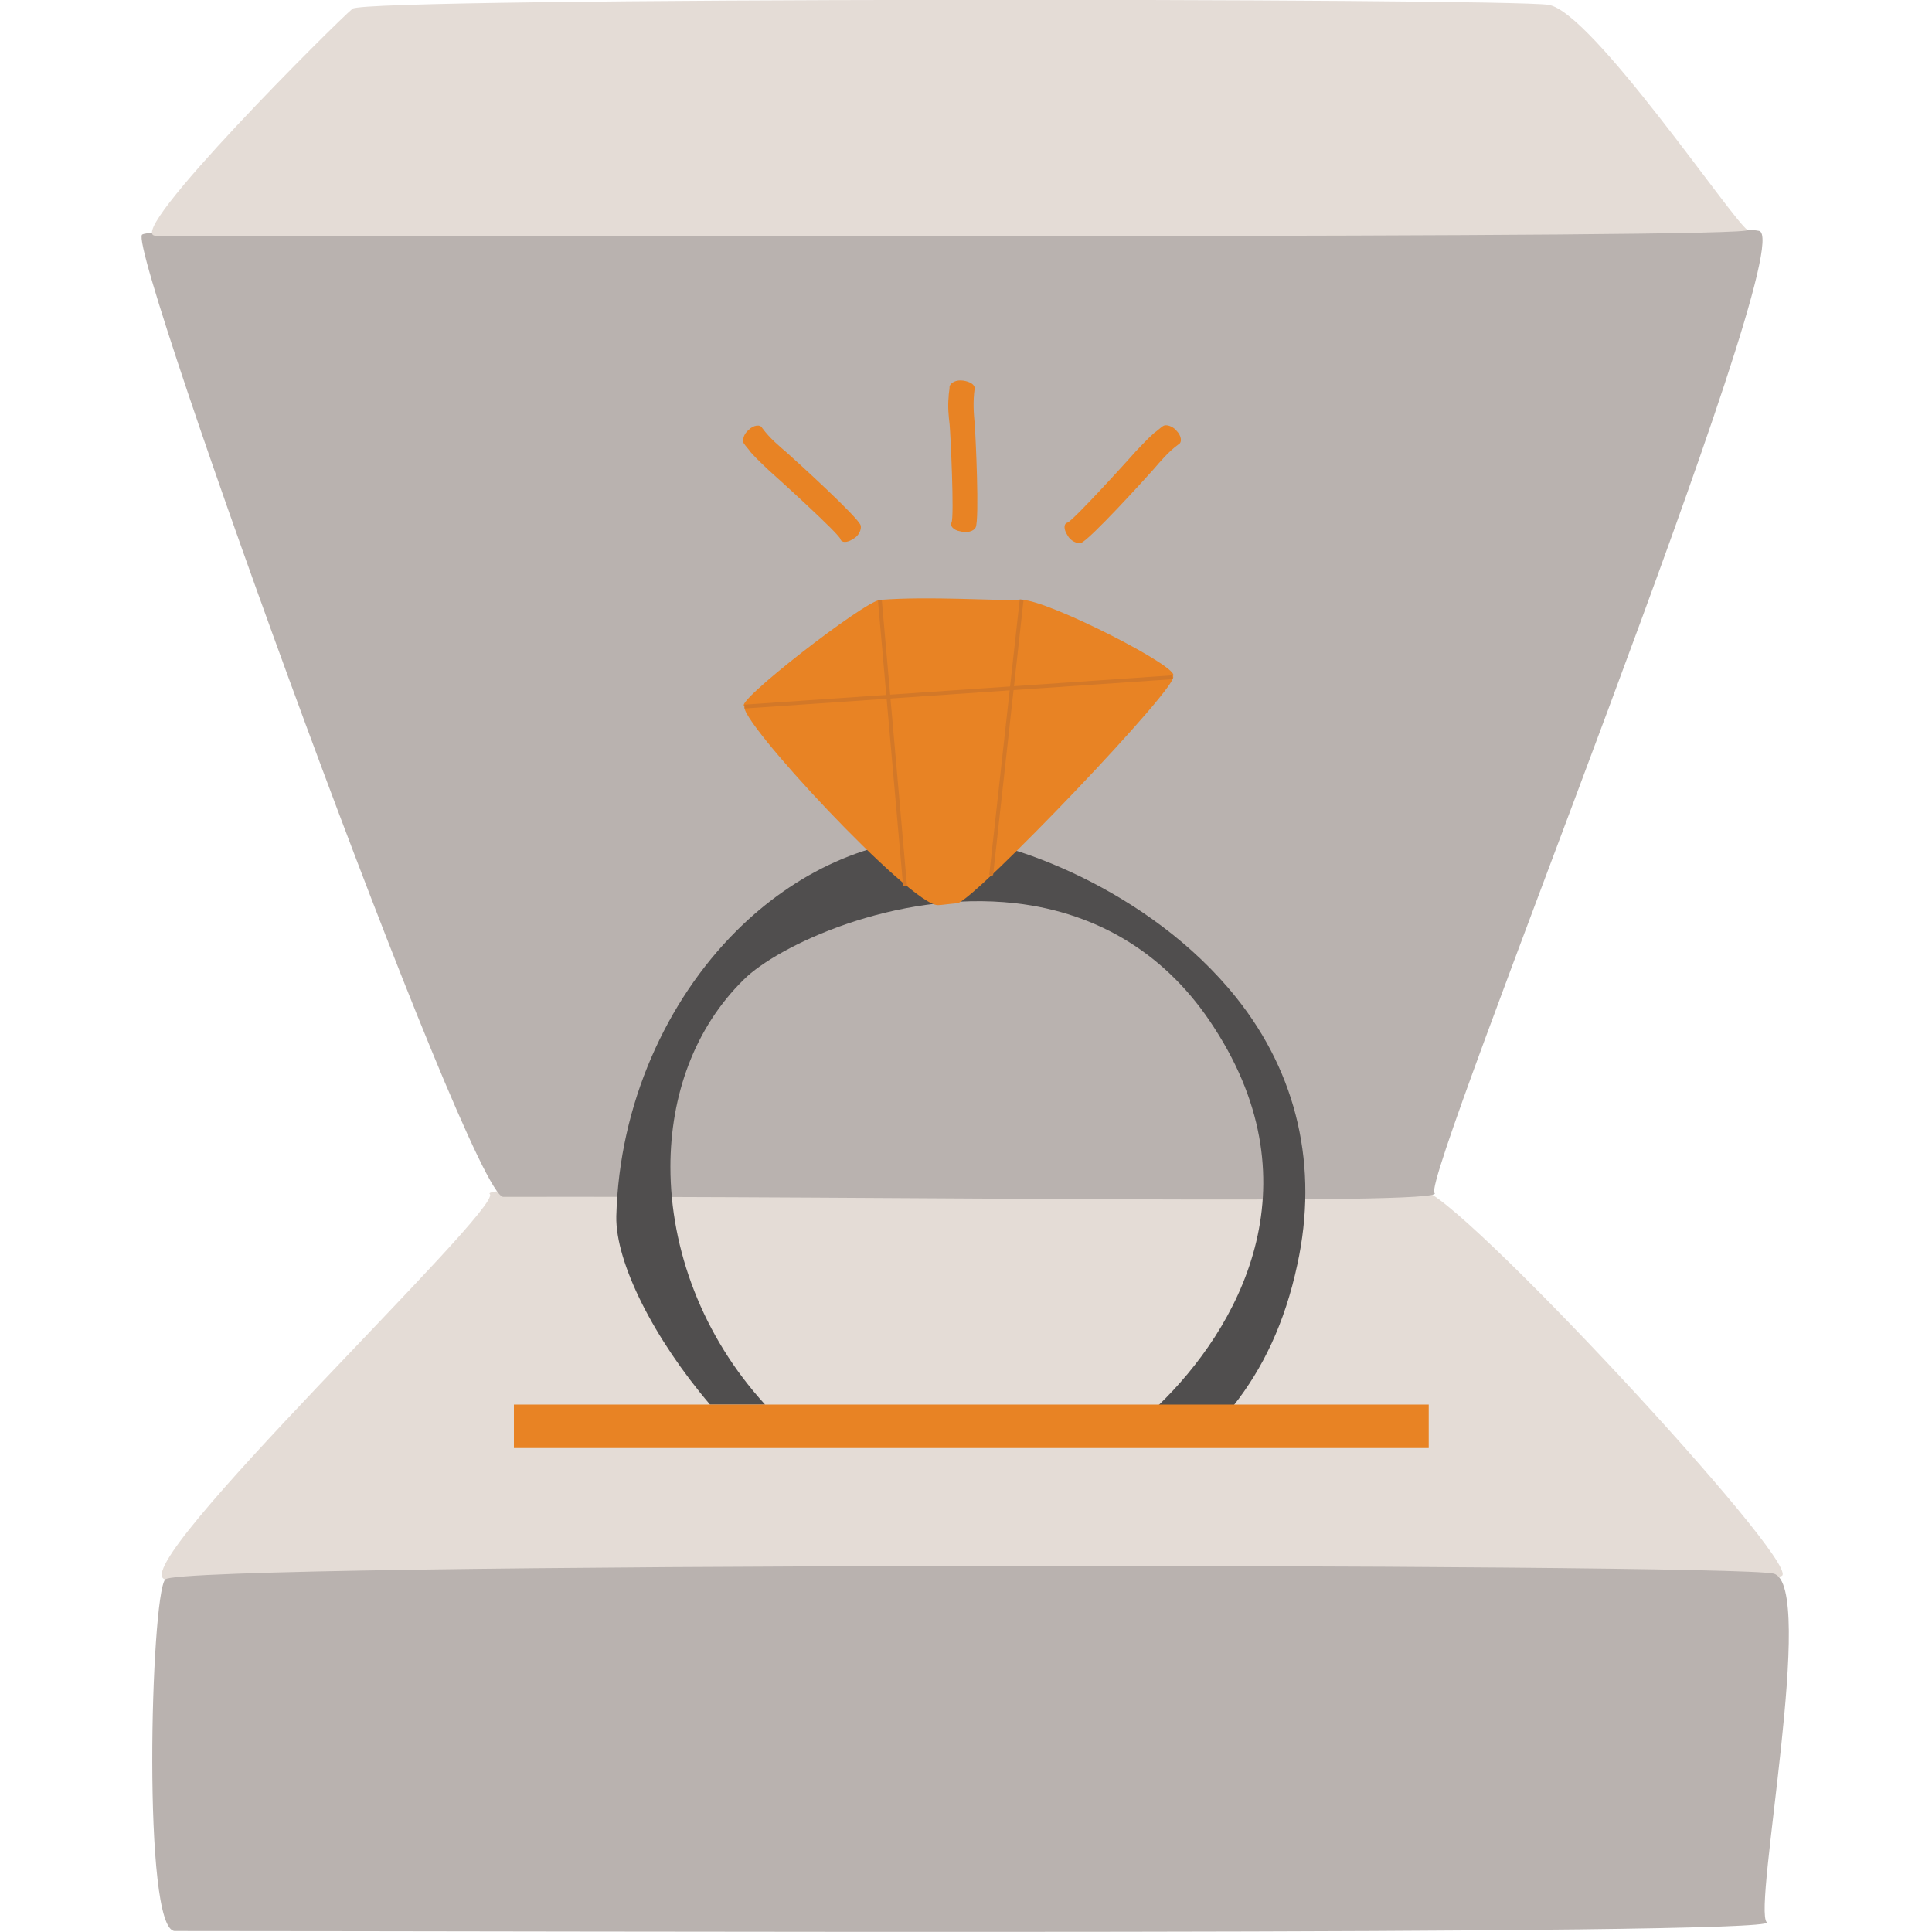 <?xml version="1.0" encoding="UTF-8"?>
<!-- Generator: Adobe Illustrator 28.2.0, SVG Export Plug-In . SVG Version: 6.00 Build 0)  -->
<svg xmlns="http://www.w3.org/2000/svg" xmlns:xlink="http://www.w3.org/1999/xlink" version="1.1" id="Layer_1" x="0px" y="0px" viewBox="0 0 200 200" style="enable-background:new 0 0 200 200;" xml:space="preserve">
<style type="text/css">
	.st0{fill:#E4DCD6;}
	.st1{fill:#B9B2AF;}
	.st2{fill:none;}
	.st3{fill:#504E4E;}
	.st4{fill:#E88324;}
	.st5{fill:#D37828;}
</style>
<g>
	<g>
		<path class="st0" d="M147.2,123.2c3.4,0,38.8,38.1,37.3,39.9c-1.5,1.8-162.9,1.5-167.4,0.4s35.1-38.5,33.6-39.9    C49.3,122.3,107,123.2,147.2,123.2z"></path>
	</g>
	<g>
		<path class="st1" d="M52.1,123.9c-3.4,0-38.9-97.8-37.4-99.6c1.5-1.8,162.9-1.5,167.4-0.4c4.5,1.1-35.1,98.2-33.6,99.6    C150.1,124.8,92.3,123.8,52.1,123.9z"></path>
	</g>
	<g>
		<path class="st1" d="M18.1,199.9c-3.4,0-2.5-34.6-1-36.4s162-1.7,166.5-0.6c4.5,1.1-2.2,34.8-0.7,36.1    C184.5,200.4,58.3,199.9,18.1,199.9z"></path>
	</g>
	<g>
		<path class="st0" d="M16.1,24.4C12.6,24.4,35,2.1,36.5,0.9C38-0.3,155.8-0.2,160.3,0.5s19.1,22.4,20.6,23.3S56.3,24.4,16.1,24.4z"></path>
	</g>
	<g>
		<g>
			<path class="st2" d="M125.7,106.4c-4.8-7.5-11.9-11.9-20.6-12.9C92.6,92.1,80.5,98,77,101.4c-5.1,5-7.6,12-7.6,19.4     c0,8.5,3.3,17.5,9.7,24.6h40.8C128.1,137.6,136.4,122.9,125.7,106.4z"></path>
			<path class="st3" d="M69.4,120.8c0-7.4,2.5-14.4,7.6-19.4c3.4-3.4,15.6-9.3,28.1-7.9c8.7,1,15.8,5.4,20.6,12.9     c10.7,16.5,2.4,31.2-5.8,39.1h7.8c3-3.8,5.3-8.5,6.6-14.6c2.2-10.1,0-19.7-6.3-27.6c-9.1-11.4-24-16.5-29.6-16.6     c-8.3-0.1-16.1,3.6-22.2,9.7c-7.2,7.2-12.1,17.9-12.4,29.5c-0.1,4.8,3.9,12.7,9.7,19.5h5.7C72.7,138.3,69.4,129.3,69.4,120.8z"></path>
		</g>
		<rect x="53.2" y="145.4" class="st4" width="94.7" height="4.5"></rect>
	</g>
	<g>
		<g>
			<path class="st3" d="M97.1,93.8C97.1,93.8,97.1,93.8,97.1,93.8C96.1,93.9,99.2,93.7,97.1,93.8z"></path>
			<path class="st4" d="M105.8,62.1c-2.8,0.1-9.6-0.4-14.7,0c-1.6,0.1-15.5,10.9-14,11c-1,1.1,17.2,20.7,20,20.6     c0.3,0,0.9-0.1,2-0.2c1.6-0.1,23.6-23.1,22.3-23.5C122.6,69.3,108.5,62.1,105.8,62.1z"></path>
		</g>
		<g>
			
				<rect x="77" y="71.4" transform="matrix(0.998 -6.833305e-02 6.833305e-02 0.998 -4.663 6.947)" class="st5" width="44.4" height="0.4"></rect>
		</g>
		<g>
			
				<rect x="92.2" y="62.1" transform="matrix(0.996 -8.781675e-02 8.781675e-02 0.996 -6.398 8.414)" class="st5" width="0.4" height="29.7"></rect>
		</g>
		<g>
			
				<rect x="89.9" y="76.2" transform="matrix(0.11 -0.994 0.994 0.11 16.773 171.551)" class="st5" width="28.7" height="0.4"></rect>
		</g>
	</g>
	<g>
		<g>
			<path class="st4" d="M98.2,41.1c0-0.4,0.1-0.7,0.1-1.1c0.1-0.4,0.7-0.7,1.4-0.6c0.7,0.1,1.2,0.4,1.2,0.8c-0.2,1.4-0.1,2.6,0,3.7     c0.1,1.2,0.5,9.9,0.1,10.7c-0.2,0.4-0.9,0.6-1.6,0.4c-0.7-0.1-1.1-0.6-0.9-0.9c0.3-0.6-0.1-9.2-0.2-10.2     C98.2,43.1,98.1,42.1,98.2,41.1z"></path>
		</g>
	</g>
	<g>
		<g>
			<path class="st4" d="M119.5,44.8c0.3-0.2,0.6-0.5,0.9-0.7c0.3-0.2,1,0,1.4,0.5c0.5,0.5,0.6,1.2,0.2,1.4c-1.1,0.8-1.9,1.8-2.6,2.6     c-0.8,0.9-6.7,7.4-7.5,7.6c-0.4,0.1-1.1-0.2-1.4-0.8c-0.4-0.6-0.4-1.2,0-1.3c0.6-0.2,6.4-6.6,7.1-7.4     C118.1,46.2,118.7,45.5,119.5,44.8z"></path>
		</g>
	</g>
	<g>
		<g>
			<path class="st4" d="M77.7,46.8c-0.2-0.3-0.5-0.6-0.7-0.9c-0.2-0.3,0-1,0.5-1.4c0.5-0.5,1.2-0.6,1.4-0.2c0.8,1.1,1.8,1.9,2.6,2.6     c0.9,0.8,7.4,6.7,7.6,7.5c0.1,0.4-0.2,1.1-0.8,1.4c-0.6,0.4-1.2,0.4-1.3,0c-0.2-0.6-6.6-6.4-7.4-7.1     C79.1,48.2,78.4,47.6,77.7,46.8z"></path>
		</g>
	</g>
</g>
</svg>
